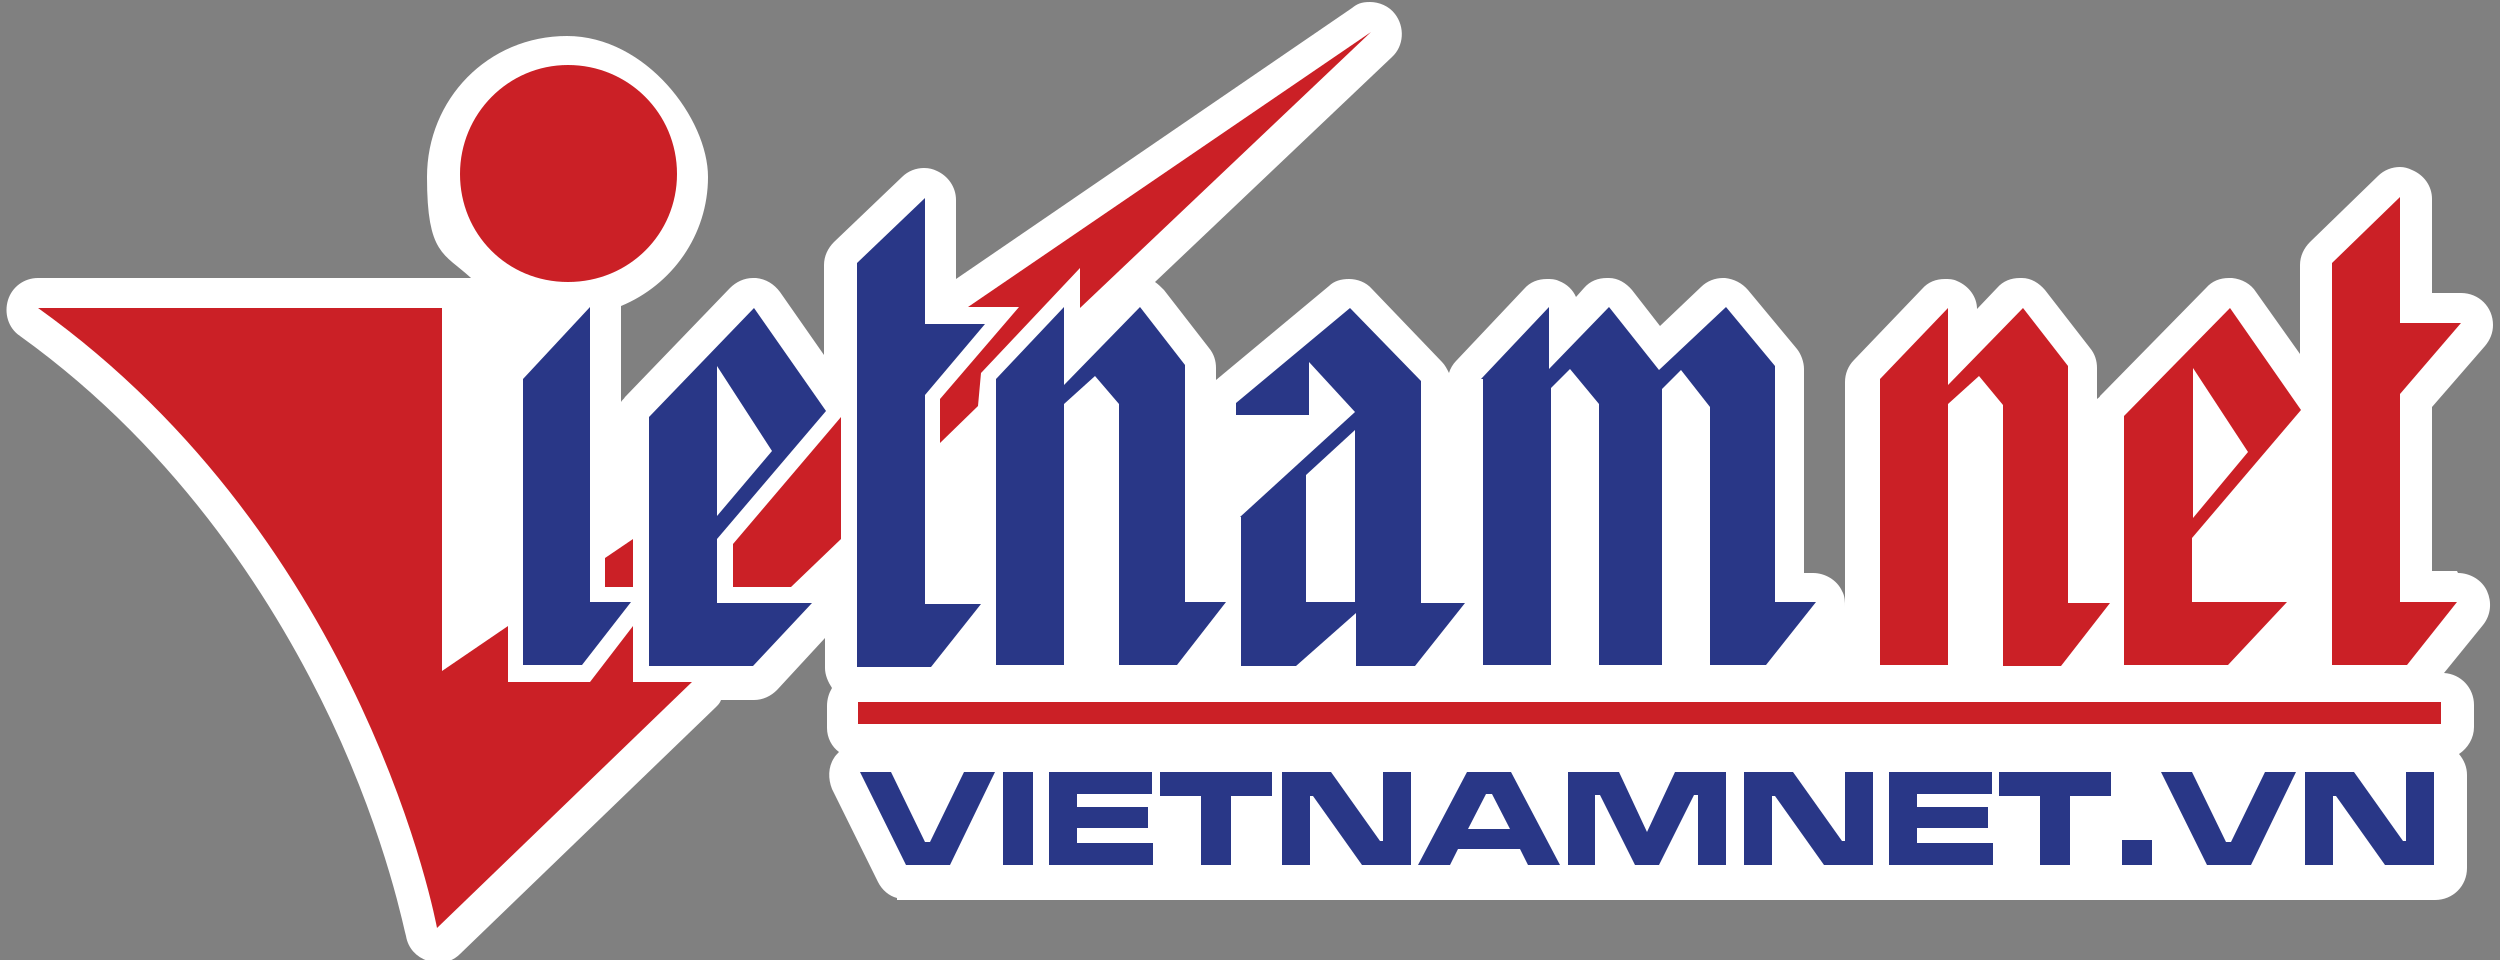 <?xml version="1.0" encoding="UTF-8"?>
<svg xmlns="http://www.w3.org/2000/svg" version="1.1" viewBox="0 0 250 96">
  <rect x="0" y="0" width="250" height="96" fill="#808080" stroke="none"/>
  <defs>
    <style>
      .cls-1, .cls-2 {
        fill: #293787;
      }

      .cls-2, .cls-3 {
        fill-rule: evenodd;
      }

      .cls-3 {
        fill: #cb2026;
      }

      .cls-4 {
        fill: #fff;
      }
    </style>
  </defs>
  <!-- Generator: Adobe Illustrator 28.7.1, SVG Export Plug-In . SVG Version: 1.2.0 Build 142)  -->
  <g>
    <g id="Layer_1">
      <g>
        <path class="cls-4" d="M245.7,57.1h-2.5v-16.4l5.3-6.1c.5-.6.8-1.3.8-2.1,0-1.8-1.4-3.2-3.2-3.2h-2.9v-9.4c0-1.3-.8-2.4-2-2.9-.4-.2-.8-.3-1.2-.3-.8,0-1.6.3-2.2.9l-6.8,6.6c-.6.6-1,1.4-1,2.3v8.9l-4.4-6.2c-.5-.8-1.4-1.3-2.4-1.4,0,0-.2,0-.3,0-.9,0-1.7.3-2.3,1l-10.6,10.8c0,.1-.2.2-.3.3v-3.1c0-.7-.2-1.4-.7-2l-4.5-5.8c-.6-.7-1.4-1.2-2.3-1.2,0,0-.1,0-.2,0-.9,0-1.7.3-2.3,1l-2,2.1c0-1.2-.8-2.3-2-2.8-.4-.2-.8-.2-1.2-.2-.9,0-1.7.3-2.3,1l-6.8,7.1c-.6.6-.9,1.4-.9,2.2v22.5h0c0-.5,0-1.1-.3-1.6-.5-1.1-1.7-1.8-2.9-1.8h-.9v-20.4c0-.7-.3-1.5-.7-2l-4.9-5.9c-.6-.7-1.4-1.1-2.3-1.2,0,0-.1,0-.2,0-.8,0-1.6.3-2.2.9l-4.1,3.9-2.8-3.6c-.6-.7-1.4-1.2-2.3-1.2,0,0-.1,0-.2,0-.9,0-1.7.3-2.3,1l-.8.9c-.3-.7-.9-1.3-1.7-1.6-.4-.2-.8-.2-1.2-.2-.9,0-1.7.3-2.3,1l-6.8,7.2c-.3.3-.6.8-.7,1.2-.2-.4-.4-.8-.7-1.1l-7-7.3c-.6-.7-1.5-1-2.3-1s-1.5.2-2,.7l-11.3,9.4v-1.2c0-.7-.2-1.4-.7-2l-4.5-5.8c-.3-.3-.6-.6-.9-.8l23.7-22.5c1.2-1.1,1.3-3,.3-4.3-.6-.8-1.6-1.2-2.5-1.2s-1.3.2-1.8.6l-39.6,27.1v-7.9c0-1.3-.8-2.4-1.9-2.9-.4-.2-.8-.3-1.3-.3-.8,0-1.6.3-2.2.9l-6.8,6.5c-.6.6-1,1.4-1,2.3v9l-4.4-6.3c-.6-.8-1.4-1.3-2.4-1.4,0,0-.2,0-.3,0-.9,0-1.7.4-2.3,1l-10.5,10.9c-.1.2-.3.3-.4.5v-9.2c0-.1,0-.3,0-.4,5.1-2.1,8.7-7.1,8.7-12.9s-6.2-14.1-14.1-14.1-14,6.3-14,14.1,1.7,7.6,4.4,10.1h-2.3c-.2,0-.4,0-.6,0H3.8c-1.4,0-2.6.9-3,2.2-.4,1.3,0,2.8,1.2,3.6,16.3,11.7,25.9,27.4,31.1,38.4,5.7,12.1,7.4,21.5,7.5,21.6.2,1.2,1,2.1,2.2,2.5.3,0,.7.2,1,.2.8,0,1.6-.3,2.2-.9l25.6-24.7c.2-.2.4-.4.5-.7h3.3c.9,0,1.7-.4,2.3-1l4.8-5.2v3c0,.7.3,1.4.7,2-.3.5-.5,1.1-.5,1.8v2.2c0,1,.5,1.9,1.2,2.4-.2.2-.4.4-.5.6-.6.9-.6,2.1-.2,3.1l4.6,9.3c.4.8,1.1,1.4,1.9,1.6v.2h152.5c0,0,1.3,0,1.3,0,1.8,0,3.2-1.4,3.2-3.2v-9.3c0-.8-.3-1.5-.8-2.1.9-.6,1.5-1.6,1.5-2.7v-2.2c0-1.7-1.3-3.1-3-3.2l3.9-4.8c.8-1,.9-2.3.4-3.4-.5-1.1-1.7-1.8-2.9-1.8Z"/>
        <g>
          <path class="cls-3" d="M233.3,66.5h7.4l5-6.3h-5.7v-20.8l6.1-7.1h-6.1v-12.6l-6.8,6.6v40.2M219.3,51.7v-14.9l5.5,8.4-5.5,6.6M212.5,66.5h10.3l5.9-6.3h-9.5v-6.4l10.9-12.8-7.1-10.2-10.6,10.8v24.9M188,66.5h6.8v-26.1l3.1-2.8,2.4,2.9v26.1h5.8l4.9-6.3h-4.2v-23.7l-4.5-5.8-7.5,7.7v-7.7l-6.8,7.1v28.6M244.1,72.4H85.8v-2.2h158.3v2.2"/>
          <path class="cls-3" d="M67.7,17.4c0,6-4.8,10.8-10.9,10.8s-10.8-4.8-10.8-10.8,4.8-10.9,10.8-10.9,10.9,4.8,10.9,10.9h0M63.3,53.9l-2.8,1.9v2.9h2.8v-4.8"/>
          <path class="cls-2" d="M148.1,37.9l6.8-7.2v6.2l6-6.2,5,6.3,6.7-6.3,4.9,5.9v23.6h4.1l-5,6.3h-5.6v-25.8l-2.9-3.7-1.9,1.9v27.6h-6.3v-26.1l-2.9-3.5-1.9,1.9v27.7h-6.8v-28.6M124,51.7l11.5-10.5-4.6-5v5.3h-7.3v-1.2l11.4-9.5,7.1,7.3v22.2h4.4l-5,6.3h-5.9v-5.3l-6,5.3h-5.5v-14.9M135.5,60.2v-17.2l-4.9,4.5v12.7h4.9M99.6,37.9l6.8-7.2v7.8l7.6-7.8,4.5,5.8v23.7h4.1l-4.9,6.3h-5.8v-26.1l-2.4-2.8-3.1,2.8v26.1h-6.8v-28.6M85.7,26.3l6.8-6.5v12.6h6l-6,7.1v20.9h5.6l-5,6.3h-7.4V26.3M64.9,41.7l10.5-10.9,7.2,10.3-10.9,12.8v6.4h9.5l-5.9,6.3h-10.4v-24.9M77.2,45.1l-5.5-8.5v15l5.5-6.5M52.3,37.9l6.7-7.2v29.5h4.1l-4.9,6.3h-5.9v-28.6"/>
          <g>
            <path class="cls-1" d="M86,77.2h3.1l3.4,7h.5l3.4-7h3.1l-4.5,9.3h-4.4l-4.6-9.3Z"/>
            <path class="cls-1" d="M100.3,77.2h3v9.3h-3v-9.3Z"/>
            <path class="cls-1" d="M104.9,77.2h10.3v2.2h-7.5v1.3h7.1v2.1h-7.1v1.5h7.6v2.2h-10.4v-9.3Z"/>
            <path class="cls-1" d="M115.9,77.2h11.3v2.4h-4.1v6.9h-3v-6.9h-4.1v-2.4h0Z"/>
            <path class="cls-1" d="M128.1,77.2h5l4.9,6.9h.3v-6.9c0,0,2.8,0,2.8,0v9.3h-4.9l-4.9-6.9h-.3v6.9c0,0-2.8,0-2.8,0v-9.3Z"/>
            <path class="cls-1" d="M152.8,86.5l-.8-1.6h-6.2l-.8,1.6h-3.2l4.9-9.3h4.4l4.9,9.3h-3.2ZM151,82.9l-1.8-3.5h-.6l-1.8,3.5s4.1,0,4.1,0Z"/>
            <path class="cls-1" d="M156.8,77.2h5.1l2.8,6,2.8-6h5.1v9.3h-2.8v-7s-.4,0-.4,0l-3.5,7h-2.4l-3.5-7h-.5v7c0,0-2.7,0-2.7,0,0,0,0-9.3,0-9.3Z"/>
            <path class="cls-1" d="M174.3,77.2h5l4.9,6.9h.3v-6.9c0,0,2.8,0,2.8,0v9.3h-4.9l-4.9-6.9h-.3v6.9c0,0-2.8,0-2.8,0v-9.3h0Z"/>
            <path class="cls-1" d="M188.9,77.2h10.3v2.2h-7.5v1.3h7.1v2.1h-7.1v1.5h7.6v2.2h-10.4s0-9.3,0-9.3Z"/>
            <path class="cls-1" d="M199.8,77.2h11.3v2.4h-4.1v6.9h-3v-6.9h-4.1v-2.4h0Z"/>
            <path class="cls-1" d="M212.2,84h3v2.5h-3v-2.5Z"/>
            <path class="cls-1" d="M216.1,77.2h3.1l3.4,7h.5l3.4-7h3.1l-4.5,9.3h-4.4l-4.6-9.3Z"/>
            <path class="cls-1" d="M230.4,77.2h5l4.9,6.9h.3v-6.9c0,0,2.8,0,2.8,0v9.3h-4.9l-4.9-6.9h-.3v6.9c0,0-2.8,0-2.8,0v-9.3h0Z"/>
          </g>
          <polygon class="cls-3" points="73.3 54.4 84.1 41.7 84.1 53.9 79.1 58.7 73.3 58.7 73.3 54.4"/>
          <polygon class="cls-3" points="94 44.3 97.8 40.6 98.1 37.3 108 26.8 108 30.8 137.1 3.2 96.8 30.7 101.9 30.7 94 39.9 94 44.3"/>
          <path class="cls-3" d="M69.3,68.1l-25.6,24.7S36.7,54.3,3.8,30.8h40.4v36.3l6.6-4.5v5.6h8.2l4.3-5.6v5.6h5.9Z"/>
        </g>
      </g>
    </g>
  </g>
</svg>
